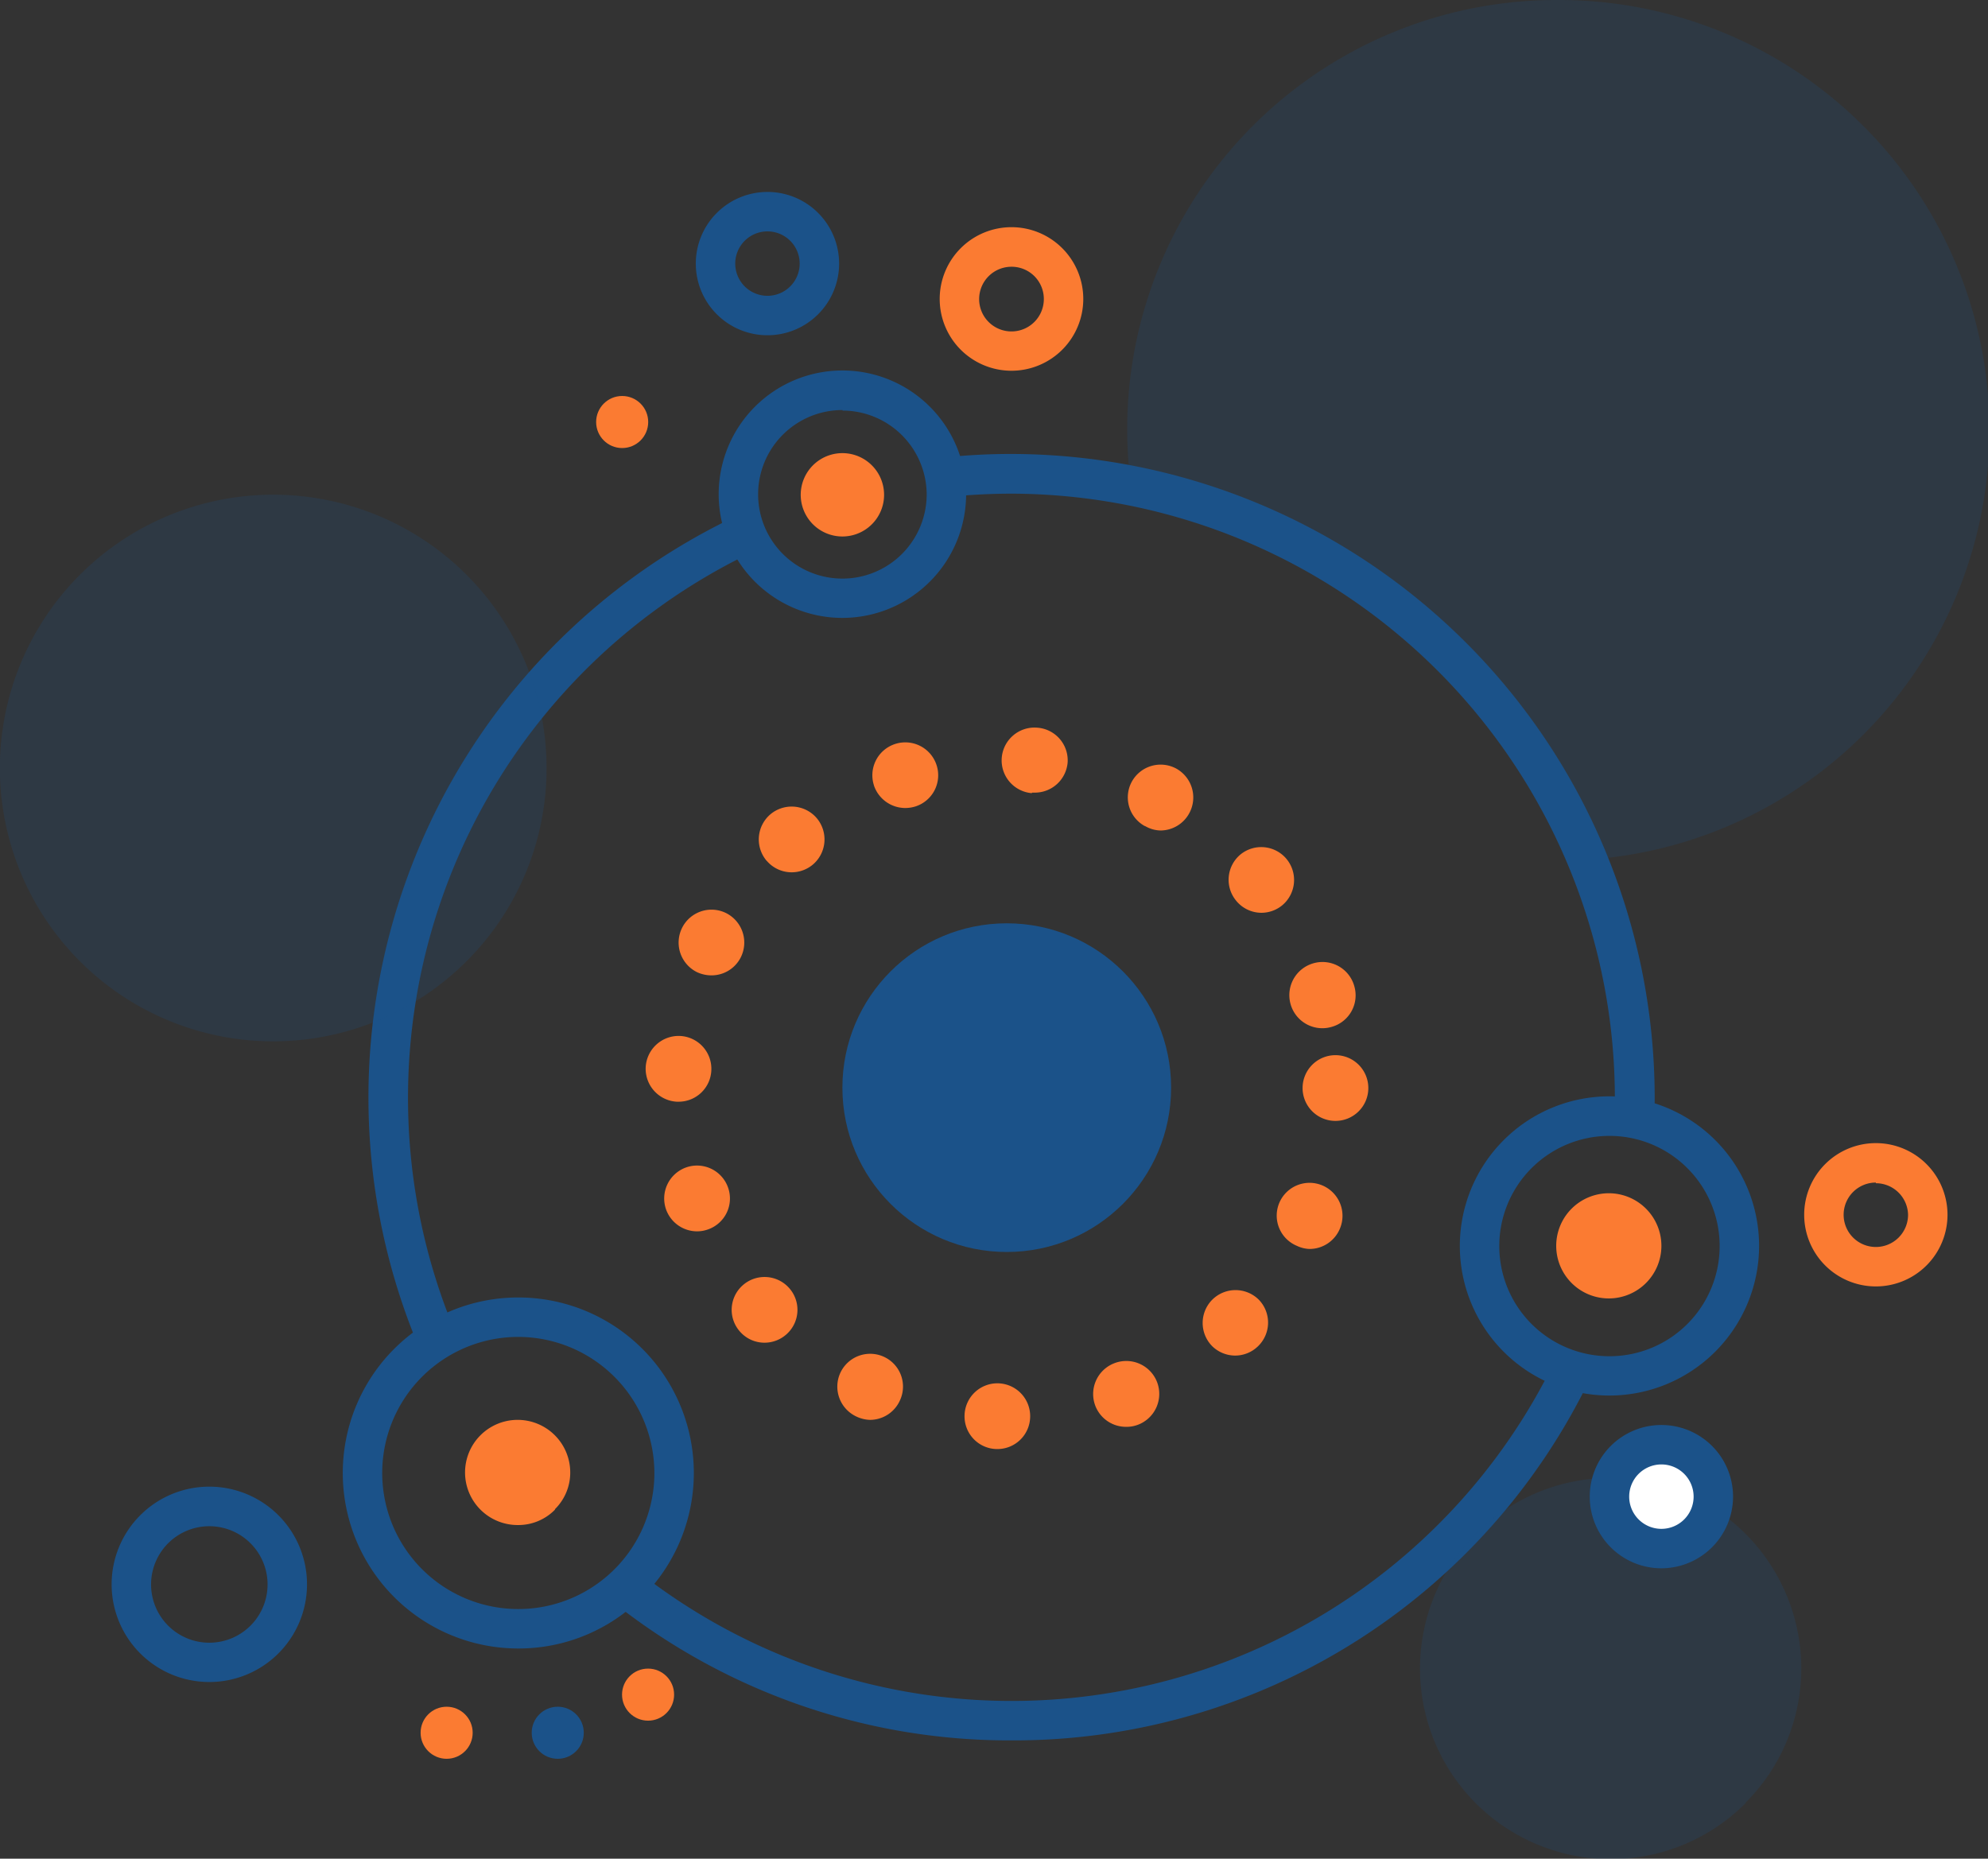 <svg xmlns="http://www.w3.org/2000/svg" viewBox="0 0 151.2 141.38"><rect x="0" y="0" width="151.2" height="141.38" fill="#333333" stroke="none"/><defs><style>.cls-1,.cls-2{fill:#1b5289;}.cls-1{opacity:0.2;}.cls-3{fill:#fb7b32;}.cls-4{fill:#fff;}</style></defs><g id="Icons"><path class="cls-1" d="M118.46,0A32.65,32.65,0,0,0,86,36.84a47.49,47.49,0,0,1,35.26,28.51A32.73,32.73,0,0,0,118.46,0Z"/><path class="cls-2" d="M31.87,102.5A48.94,48.94,0,0,1,56.55,39l1.25,2.72a46,46,0,0,0-23.17,59.62Z"/><path class="cls-2" d="M76.93,132.38a48.39,48.39,0,0,1-30.28-10.5l1.86-2.36a45.92,45.92,0,0,0,69.71-15.94l2.7,1.31A48.64,48.64,0,0,1,76.93,132.38Z"/><path class="cls-2" d="M125.82,85.14l-3-.1c0-.53,0-1.05,0-1.58A46,46,0,0,0,76.93,37.55a47.4,47.4,0,0,0-4.92.26l-.31-3a47.83,47.83,0,0,1,5.23-.28,49,49,0,0,1,48.92,48.91Q125.85,84.3,125.82,85.14Z"/><path class="cls-2" d="M39.42,125.39a13.35,13.35,0,1,1,9.44-3.91h0A13.28,13.28,0,0,1,39.42,125.39Zm0-23.7A10.35,10.35,0,1,0,49.77,112,10.37,10.37,0,0,0,39.42,101.69Z"/><path class="cls-1" d="M35.48,73.12a20.79,20.79,0,1,1,6.09-14.7,20.72,20.72,0,0,1-6.09,14.7"/><path class="cls-1" d="M132.79,137.13A14.5,14.5,0,1,1,137,126.88a14.43,14.43,0,0,1-4.25,10.25"/><path class="cls-3" d="M42.21,114.83A3.9,3.9,0,0,1,39.42,116,4,4,0,1,1,43.37,112a3.9,3.9,0,0,1-1.16,2.79"/><path class="cls-3" d="M125.21,97.57a4,4,0,1,1,1.15-2.8,4,4,0,0,1-1.15,2.8"/><path class="cls-3" d="M66.32,39.87a3.17,3.17,0,1,1,.92-2.24,3.16,3.16,0,0,1-.92,2.24"/><path class="cls-2" d="M64.08,47a9.41,9.41,0,1,1,9.4-9.41A9.42,9.42,0,0,1,64.08,47Zm0-15.81a6.41,6.41,0,1,0,6.4,6.4A6.41,6.41,0,0,0,64.08,31.23Z"/><path class="cls-2" d="M15.93,127.94a7.43,7.43,0,1,1,7.42-7.43A7.43,7.43,0,0,1,15.93,127.94Zm0-11.85a4.43,4.43,0,1,0,4.42,4.42A4.43,4.43,0,0,0,15.93,116.09Z"/><path class="cls-2" d="M122.41,106.15a11.38,11.38,0,1,1,11.38-11.38A11.39,11.39,0,0,1,122.41,106.15Zm0-19.75a8.38,8.38,0,1,0,8.38,8.37A8.38,8.38,0,0,0,122.41,86.4Z"/><path class="cls-3" d="M76.93,28.2a5.46,5.46,0,1,1,5.46-5.46A5.46,5.46,0,0,1,76.93,28.2Zm0-7.91a2.46,2.46,0,1,0,2.46,2.45A2.45,2.45,0,0,0,76.93,20.29Z"/><path class="cls-3" d="M142.67,97.85a5.45,5.45,0,1,1,5.45-5.45A5.45,5.45,0,0,1,142.67,97.85Zm0-7.9a2.45,2.45,0,1,0,2.45,2.45A2.45,2.45,0,0,0,142.67,90Z"/><circle class="cls-4" cx="126.36" cy="113.84" r="3.95"/><path class="cls-2" d="M126.36,119.29a5.45,5.45,0,1,1,5.45-5.45A5.46,5.46,0,0,1,126.36,119.29Zm0-7.9a2.45,2.45,0,1,0,2.45,2.45A2.45,2.45,0,0,0,126.36,111.39Z"/><path class="cls-2" d="M58.37,25.5a5.45,5.45,0,1,1,5.45-5.45A5.45,5.45,0,0,1,58.37,25.5Zm0-7.9a2.45,2.45,0,1,0,2.45,2.45A2.45,2.45,0,0,0,58.37,17.6Z"/><circle class="cls-3" cx="47.32" cy="32.1" r="1.98"/><circle class="cls-3" cx="33.97" cy="131.8" r="1.98"/><circle class="cls-2" cx="42.42" cy="131.8" r="1.98"/><circle class="cls-3" cx="49.29" cy="128.9" r="1.98"/><path class="cls-3" d="M75.78,110.22a2.49,2.49,0,0,1-2.42-2.57h0a2.5,2.5,0,0,1,2.57-2.43h0a2.5,2.5,0,0,1,2.42,2.57h0a2.49,2.49,0,0,1-2.49,2.43h-.08Zm7.53-3.28a2.51,2.51,0,0,1,1.42-3.24h0A2.51,2.51,0,0,1,88,105.12h0a2.51,2.51,0,0,1-1.42,3.24h0a2.44,2.44,0,0,1-.91.17h0A2.5,2.5,0,0,1,83.31,106.94Zm-18.17.81a2.51,2.51,0,0,1-1.23-3.32h0a2.5,2.5,0,0,1,3.31-1.23h0a2.49,2.49,0,0,1,1.23,3.31h0A2.5,2.5,0,0,1,66.18,108h0A2.57,2.57,0,0,1,65.14,107.75ZM92.2,102.4a2.51,2.51,0,0,1,0-3.54h0a2.51,2.51,0,0,1,3.54,0h0a2.5,2.5,0,0,1-.06,3.54h0a2.49,2.49,0,0,1-1.74.71h0A2.51,2.51,0,0,1,92.2,102.4Zm-35.89-1.08a2.49,2.49,0,0,1,.15-3.53h0a2.5,2.5,0,0,1,3.53.15h0a2.49,2.49,0,0,1-.15,3.53h0a2.5,2.5,0,0,1-1.69.66h0A2.47,2.47,0,0,1,56.31,101.32Zm42.32-6.56a2.49,2.49,0,0,1-1.33-3.27h0a2.5,2.5,0,0,1,3.28-1.32h0a2.51,2.51,0,0,1,1.33,3.28h0A2.5,2.5,0,0,1,99.6,95h0A2.41,2.41,0,0,1,98.63,94.76ZM50.66,92a2.51,2.51,0,0,1,1.52-3.2h0a2.5,2.5,0,0,1,3.19,1.52h0a2.49,2.49,0,0,1-1.51,3.19h0a2.48,2.48,0,0,1-.84.15h0A2.51,2.51,0,0,1,50.66,92Zm48.41-9.24a2.5,2.5,0,0,1,2.5-2.5h0a2.5,2.5,0,0,1,2.5,2.5h0a2.5,2.5,0,0,1-2.5,2.5h0A2.5,2.5,0,0,1,99.07,82.73ZM51.47,83.8a2.51,2.51,0,0,1-2.36-2.64h0a2.51,2.51,0,0,1,2.64-2.36h0a2.5,2.5,0,0,1,2.35,2.64h0a2.49,2.49,0,0,1-2.49,2.36h-.14Zm46.69-7.41a2.52,2.52,0,0,1,1.7-3.11h0A2.51,2.51,0,0,1,103,75h0a2.49,2.49,0,0,1-1.69,3.1h0a2.56,2.56,0,0,1-.71.11h0A2.51,2.51,0,0,1,98.16,76.39ZM53,73.94a2.51,2.51,0,0,1-1.13-3.35h0a2.5,2.5,0,0,1,3.35-1.14h0a2.51,2.51,0,0,1,1.13,3.35h0a2.49,2.49,0,0,1-2.24,1.39h0A2.6,2.6,0,0,1,53,73.94Zm41-5.45A2.5,2.5,0,0,1,94.34,65h0a2.5,2.5,0,0,1,3.52.35h0a2.51,2.51,0,0,1-.35,3.52h0a2.5,2.5,0,0,1-1.58.56h0A2.49,2.49,0,0,1,94,68.49Zm-35.68-3a2.51,2.51,0,0,1,.25-3.53h0a2.51,2.51,0,0,1,3.53.25h0a2.51,2.51,0,0,1-.25,3.53h0a2.51,2.51,0,0,1-1.64.61h0A2.49,2.49,0,0,1,58.31,65.47Zm28.76-2.65h0a2.49,2.49,0,0,1-1-3.38h0a2.5,2.5,0,0,1,3.38-1h0a2.51,2.51,0,0,1,1,3.38h0a2.5,2.5,0,0,1-2.21,1.33h0A2.44,2.44,0,0,1,87.07,62.82Zm-20.61-3.1a2.5,2.5,0,0,1,1.61-3.15h0a2.5,2.5,0,0,1,3.15,1.6h0a2.49,2.49,0,0,1-1.6,3.15h0a2.64,2.64,0,0,1-.78.12h0A2.52,2.52,0,0,1,66.46,59.72Zm12,.59h0a2.5,2.5,0,0,1-2.28-2.7h0a2.5,2.5,0,0,1,2.7-2.28h0A2.49,2.49,0,0,1,81.2,58h0a2.5,2.5,0,0,1-2.49,2.29H78.5Z"/><circle class="cls-2" cx="76.57" cy="82.73" r="12.5"/></g></svg>